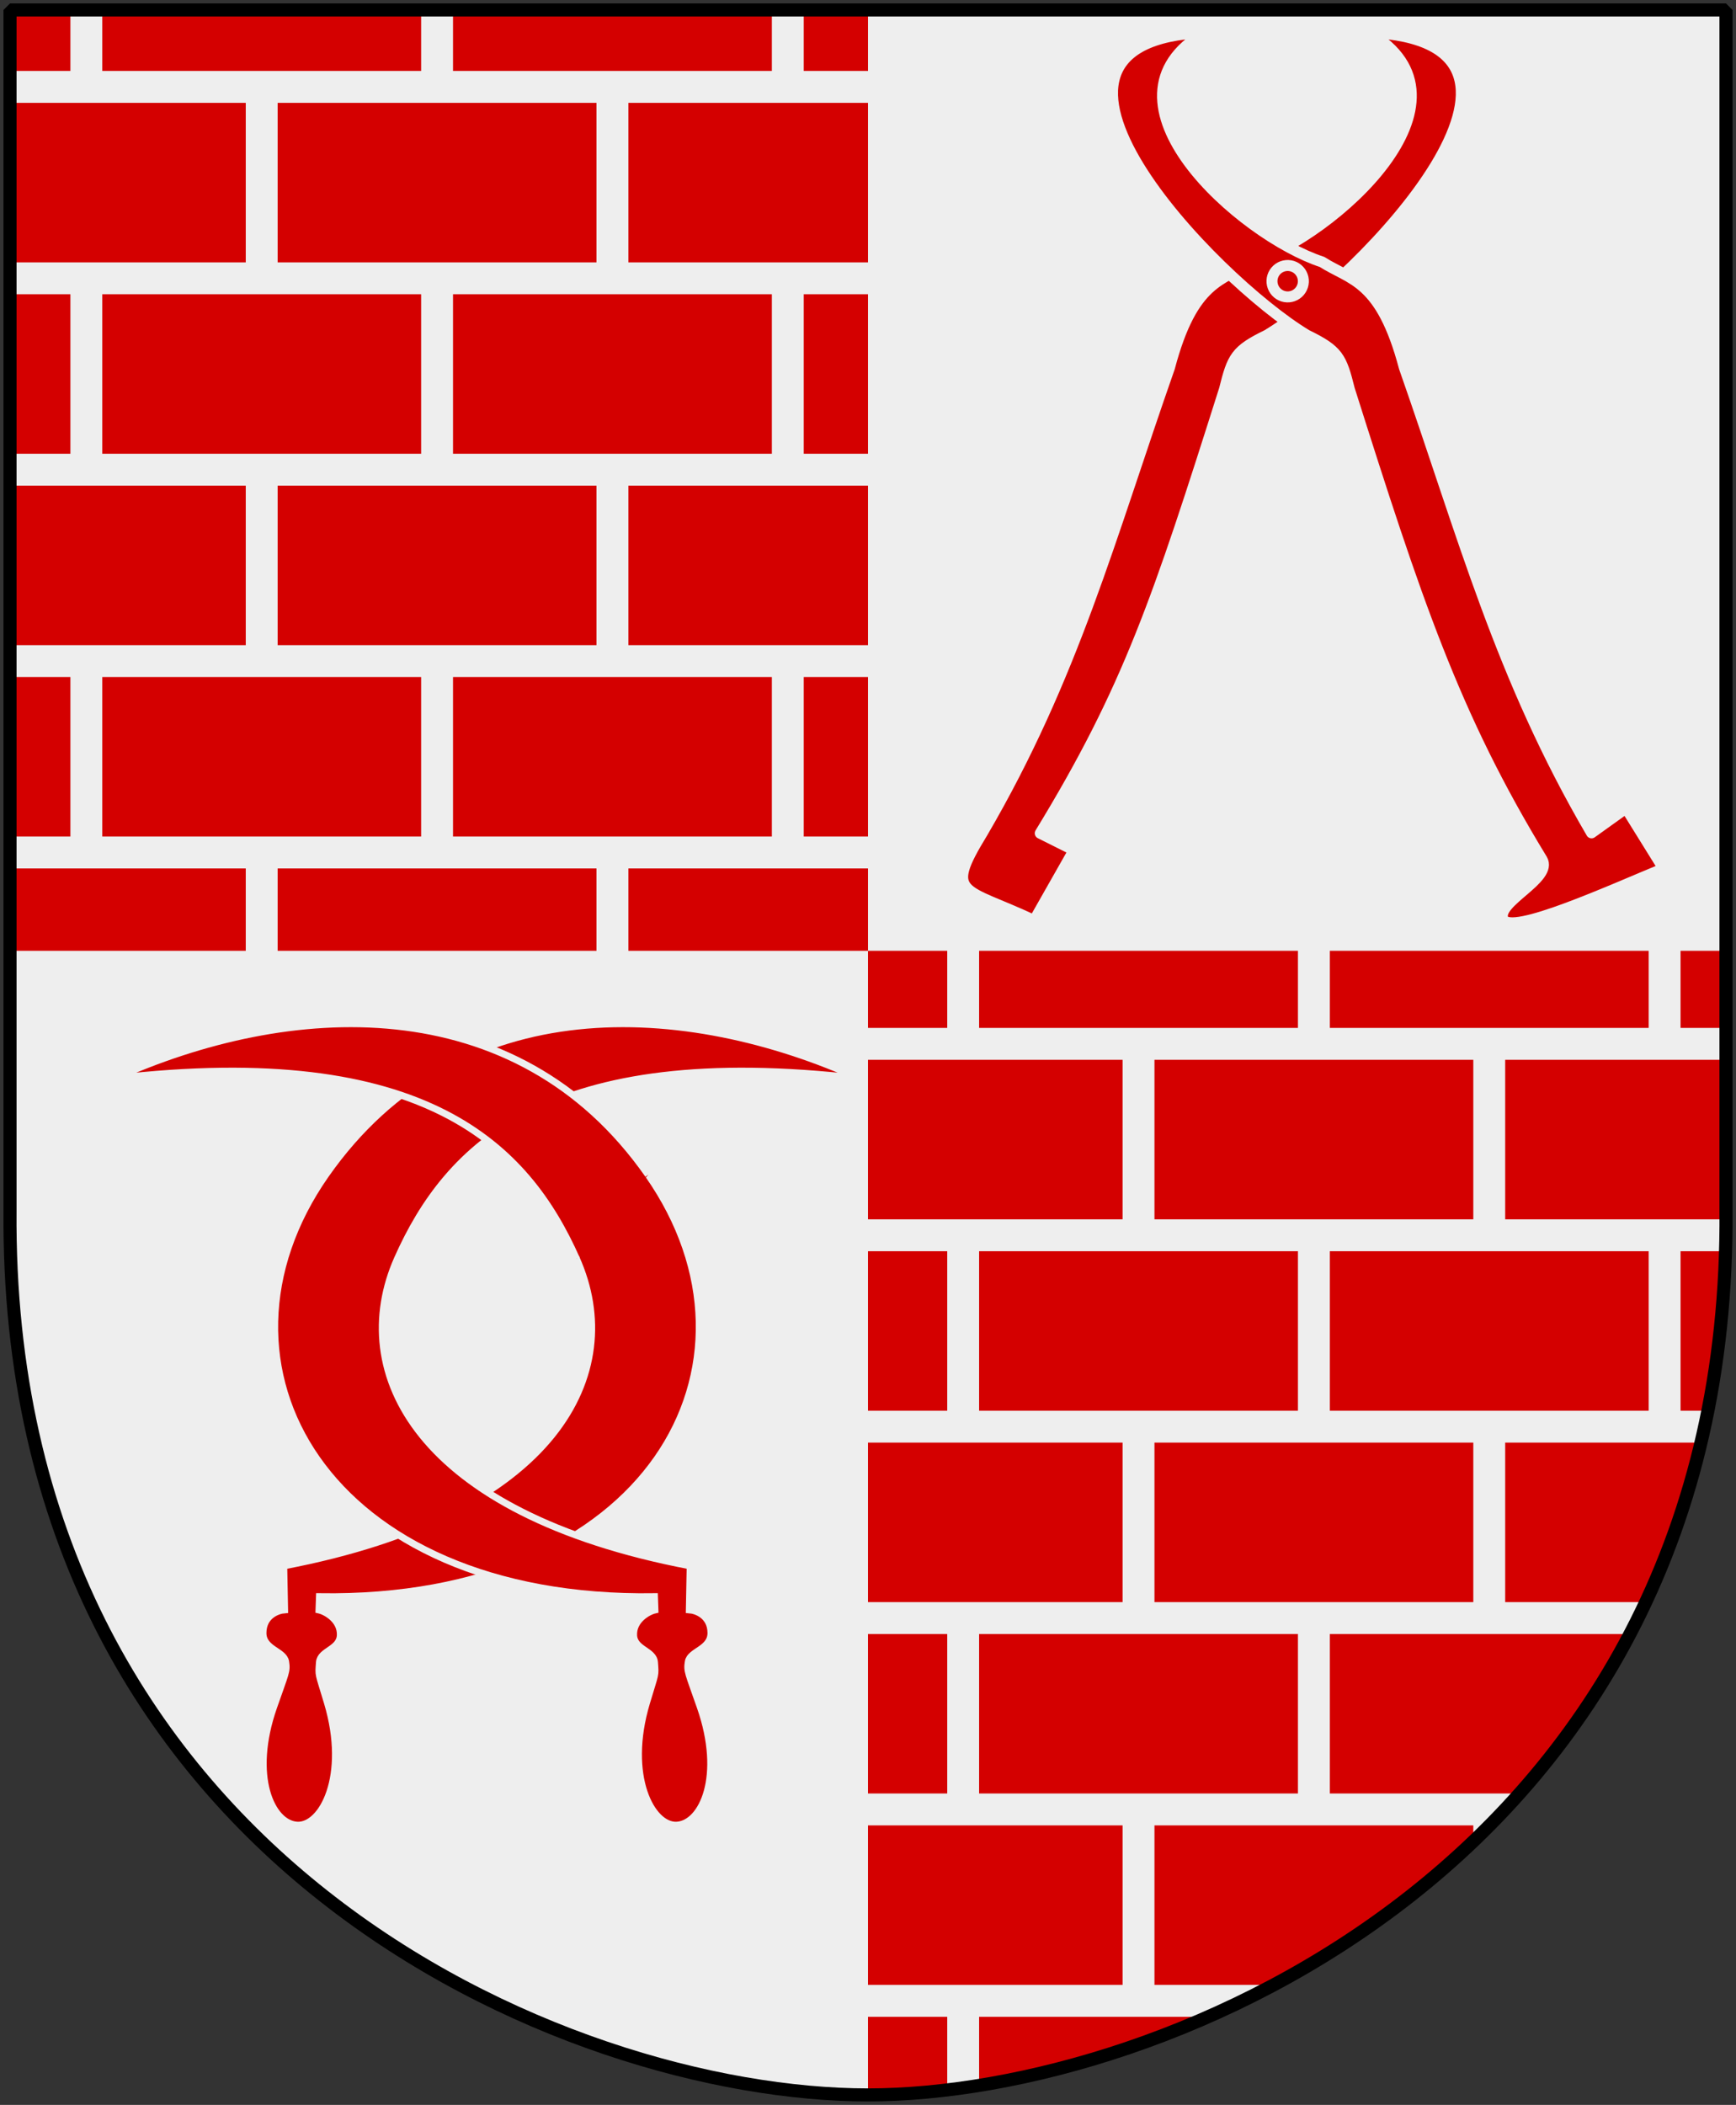 <?xml version="1.0" encoding="UTF-8" standalone="no"?>
<!-- Created with Inkscape (http://www.inkscape.org/) -->
<svg
   xmlns:dc="http://purl.org/dc/elements/1.1/"
   xmlns:cc="http://web.resource.org/cc/"
   xmlns:rdf="http://www.w3.org/1999/02/22-rdf-syntax-ns#"
   xmlns:svg="http://www.w3.org/2000/svg"
   xmlns="http://www.w3.org/2000/svg"
   xmlns:xlink="http://www.w3.org/1999/xlink"
   version="1.0"
   width="251"
   height="304.2"
   id="svg4166">
  <rect width="100%" height="100%" fill="#333333" stroke="none"/>
  <defs
     id="defs4168">
    <clipPath
       id="clipPath2617">
      <use
         transform="matrix(2.171,0,0,2.171,-867.975,-18.065)"
         id="use2615"
         x="0"
         y="0"
         width="1"
         height="1"
         xlink:href="#Shield" />
    </clipPath>
  </defs>
  <path
     d="M 249.551,1.44 L 125.5,1.44 L 1.45,1.44 L 1.45,174.936 C 0.682,268.657 81.739,302.756 125.5,302.756 C 168.494,302.756 250.318,268.657 249.551,174.936 L 249.551,1.44 z "
     style="color:#000000;fill:#eeeeee;fill-opacity:1;fill-rule:nonzero;stroke:none;stroke-width:1.888;stroke-linecap:round;stroke-linejoin:bevel;marker:none;marker-start:none;marker-mid:none;marker-end:none;stroke-miterlimit:4;stroke-dashoffset:0;stroke-opacity:1;visibility:visible;display:block"
     id="Shield" />
  <g
     transform="matrix(0.461,0,0,0.461,399.724,8.319)"
     clip-path="url(#clipPath2617)"
     id="Wall">
    <g
       transform="translate(-1000,-480)"
       style="fill:#d40000;fill-opacity:1"
       id="Mur">
      <path
         d="M 0,494.2 L 100,494.2 L 100,544.2 L 0,544.2 L 0,494.2 z "
         style="fill:#d40000;fill-opacity:1;fill-rule:evenodd;stroke:none"
         id="Sten" />
      <path
         d="M 0,554.2 L 45,554.2 L 45,604.2 L 0,604.2 L 0,554.2 z "
         style="fill:#d40000;fill-opacity:1;fill-rule:evenodd;stroke:none"
         id="Halv-sten" />
      <use
         transform="translate(110,-5.779297e-5)"
         style="fill:#d40000;fill-opacity:1"
         id="use2000"
         x="0"
         y="0"
         width="744.094"
         height="1052.362"
         xlink:href="#Sten" />
      <use
         transform="translate(55,60)"
         style="fill:#d40000;fill-opacity:1"
         id="use2002"
         x="0"
         y="0"
         width="744.094"
         height="1052.362"
         xlink:href="#Sten" />
      <use
         transform="translate(220,-5.779297e-5)"
         style="fill:#d40000;fill-opacity:1"
         id="use2004"
         x="0"
         y="0"
         width="744.094"
         height="1052.362"
         xlink:href="#Sten" />
      <use
         transform="translate(330,-5.779297e-5)"
         style="fill:#d40000;fill-opacity:1"
         id="use2006"
         x="0"
         y="0"
         width="744.094"
         height="1052.362"
         xlink:href="#Sten" />
      <use
         transform="translate(165,60)"
         style="fill:#d40000;fill-opacity:1"
         id="use2008"
         x="0"
         y="0"
         width="744.094"
         height="1052.362"
         xlink:href="#Sten" />
      <use
         transform="translate(440,-5.779297e-5)"
         style="fill:#d40000;fill-opacity:1"
         id="use2012"
         x="0"
         y="0"
         width="744.094"
         height="1052.362"
         xlink:href="#Sten" />
      <use
         transform="translate(275,60)"
         style="fill:#d40000;fill-opacity:1"
         id="use2010"
         x="0"
         y="0"
         width="744.094"
         height="1052.362"
         xlink:href="#Sten" />
      <use
         transform="translate(385,60)"
         style="fill:#d40000;fill-opacity:1"
         id="use2014"
         x="0"
         y="0"
         width="744.094"
         height="1052.362"
         xlink:href="#Sten" />
      <use
         transform="translate(0,-120)"
         style="fill:#d40000;fill-opacity:1"
         id="use2050"
         x="0"
         y="0"
         width="744.094"
         height="1052.362"
         xlink:href="#Halv-sten" />
      <use
         transform="translate(55,-60)"
         style="fill:#d40000;fill-opacity:1"
         id="use2054"
         x="0"
         y="0"
         width="744.094"
         height="1052.362"
         xlink:href="#Sten" />
      <use
         transform="translate(165,-60)"
         style="fill:#d40000;fill-opacity:1"
         id="use2056"
         x="0"
         y="0"
         width="744.094"
         height="1052.362"
         xlink:href="#Sten" />
      <use
         transform="translate(275,-60)"
         style="fill:#d40000;fill-opacity:1"
         id="use2058"
         x="0"
         y="0"
         width="744.094"
         height="1052.362"
         xlink:href="#Sten" />
      <use
         transform="translate(385,-60)"
         style="fill:#d40000;fill-opacity:1"
         id="use2060"
         x="0"
         y="0"
         width="744.094"
         height="1052.362"
         xlink:href="#Sten" />
      <use
         transform="translate(0,120)"
         style="fill:#d40000;fill-opacity:1"
         id="use2176"
         x="0"
         y="0"
         width="251"
         height="304.2"
         xlink:href="#Sten" />
      <use
         transform="translate(110,120)"
         style="fill:#d40000;fill-opacity:1"
         id="use2178"
         x="0"
         y="0"
         width="251"
         height="304.2"
         xlink:href="#Sten" />
      <use
         transform="translate(220,120)"
         style="fill:#d40000;fill-opacity:1"
         id="use2180"
         x="0"
         y="0"
         width="251"
         height="304.2"
         xlink:href="#Sten" />
      <use
         transform="translate(330,120)"
         style="fill:#d40000;fill-opacity:1"
         id="use2182"
         x="0"
         y="0"
         width="251"
         height="304.2"
         xlink:href="#Sten" />
      <use
         transform="translate(440,120)"
         style="fill:#d40000;fill-opacity:1"
         id="use2184"
         x="0"
         y="0"
         width="251"
         height="304.2"
         xlink:href="#Sten" />
      <use
         transform="translate(550,0)"
         style="fill:#d40000;fill-opacity:1"
         id="use2186"
         x="0"
         y="0"
         width="251"
         height="304.2"
         xlink:href="#Sten" />
      <use
         transform="translate(550,120)"
         style="fill:#d40000;fill-opacity:1"
         id="use2188"
         x="0"
         y="0"
         width="251"
         height="304.2"
         xlink:href="#Sten" />
      <use
         transform="translate(495,-60)"
         style="fill:#d40000;fill-opacity:1"
         id="use2190"
         x="0"
         y="0"
         width="251"
         height="304.2"
         xlink:href="#Sten" />
      <use
         transform="translate(495,60)"
         style="fill:#d40000;fill-opacity:1"
         id="use2192"
         x="0"
         y="0"
         width="251"
         height="304.2"
         xlink:href="#Sten" />
      <use
         transform="translate(660,0)"
         style="fill:#d40000;fill-opacity:1"
         id="use2194"
         x="0"
         y="0"
         width="251"
         height="304.2"
         xlink:href="#Sten" />
      <use
         transform="translate(660,120)"
         style="fill:#d40000;fill-opacity:1"
         id="use2196"
         x="0"
         y="0"
         width="251"
         height="304.2"
         xlink:href="#Sten" />
      <use
         transform="translate(605,60)"
         style="fill:#d40000;fill-opacity:1"
         id="use2198"
         x="0"
         y="0"
         width="251"
         height="304.2"
         xlink:href="#Sten" />
      <use
         transform="translate(605,-60)"
         style="fill:#d40000;fill-opacity:1"
         id="use2200"
         x="0"
         y="0"
         width="251"
         height="304.2"
         xlink:href="#Sten" />
      <use
         transform="translate(715,0)"
         style="fill:#d40000;fill-opacity:1"
         id="use2204"
         x="0"
         y="0"
         width="251"
         height="304.2"
         xlink:href="#Halv-sten" />
      <use
         transform="translate(715,-120)"
         style="fill:#d40000;fill-opacity:1"
         id="use2206"
         x="0"
         y="0"
         width="251"
         height="304.2"
         xlink:href="#Halv-sten" />
      <use
         transform="translate(0,120)"
         style="fill:#d40000;fill-opacity:1"
         id="use2208"
         x="0"
         y="0"
         width="251"
         height="304.2"
         xlink:href="#Halv-sten" />
      <use
         transform="translate(715,120)"
         style="fill:#d40000;fill-opacity:1"
         id="use2210"
         x="0"
         y="0"
         width="251"
         height="304.2"
         xlink:href="#Halv-sten" />
      <use
         transform="translate(55,180)"
         style="fill:#d40000;fill-opacity:1"
         id="use2212"
         x="0"
         y="0"
         width="251"
         height="304.2"
         xlink:href="#Sten" />
      <use
         transform="translate(165,180)"
         style="fill:#d40000;fill-opacity:1"
         id="use2214"
         x="0"
         y="0"
         width="251"
         height="304.2"
         xlink:href="#Sten" />
      <use
         transform="translate(275,180)"
         style="fill:#d40000;fill-opacity:1"
         id="use2216"
         x="0"
         y="0"
         width="251"
         height="304.2"
         xlink:href="#Sten" />
      <use
         transform="translate(385,180)"
         style="fill:#d40000;fill-opacity:1"
         id="use2224"
         x="0"
         y="0"
         width="251"
         height="304.2"
         xlink:href="#Sten" />
      <use
         transform="translate(495,180)"
         style="fill:#d40000;fill-opacity:1"
         id="use2226"
         x="0"
         y="0"
         width="251"
         height="304.2"
         xlink:href="#Sten" />
      <use
         transform="translate(605,180)"
         style="fill:#d40000;fill-opacity:1"
         id="use2228"
         x="0"
         y="0"
         width="251"
         height="304.2"
         xlink:href="#Sten" />
      <use
         transform="translate(-3.669734e-6,240)"
         style="fill:#d40000;fill-opacity:1"
         id="use2326"
         x="0"
         y="0"
         width="251"
         height="304.2"
         xlink:href="#Sten" />
      <use
         transform="translate(110,240)"
         style="fill:#d40000;fill-opacity:1"
         id="use2328"
         x="0"
         y="0"
         width="251"
         height="304.2"
         xlink:href="#Sten" />
      <use
         transform="translate(220,240)"
         style="fill:#d40000;fill-opacity:1"
         id="use2330"
         x="0"
         y="0"
         width="251"
         height="304.2"
         xlink:href="#Sten" />
      <use
         transform="translate(330,240)"
         style="fill:#d40000;fill-opacity:1"
         id="use2332"
         x="0"
         y="0"
         width="251"
         height="304.2"
         xlink:href="#Sten" />
      <use
         transform="translate(440,240)"
         style="fill:#d40000;fill-opacity:1"
         id="use2334"
         x="0"
         y="0"
         width="251"
         height="304.2"
         xlink:href="#Sten" />
      <use
         transform="translate(550,240)"
         style="fill:#d40000;fill-opacity:1"
         id="use2336"
         x="0"
         y="0"
         width="251"
         height="304.2"
         xlink:href="#Sten" />
      <use
         transform="translate(660,240)"
         style="fill:#d40000;fill-opacity:1"
         id="use2338"
         x="0"
         y="0"
         width="251"
         height="304.2"
         xlink:href="#Sten" />
    </g>
    <use
       transform="translate(0,360)"
       id="use2410"
       x="0"
       y="0"
       width="251"
       height="304.2"
       xlink:href="#Mur" />
  </g>
  <path
     d="M 125.5,1.438 C 125.5,1.438 125.5,70.067 125.5,137.406 L 249.562,137.406 L 249.562,1.438 L 125.5,1.438 z M 125.5,137.406 L 1.438,137.406 L 1.438,174.938 C 0.67,268.658 81.739,302.75 125.5,302.75 C 125.5,302.75 125.5,219.293 125.5,137.406 z "
     style="color:#000000;fill:#eeeeee;fill-opacity:1;fill-rule:nonzero;stroke:none;stroke-width:1.888;stroke-linecap:round;stroke-linejoin:bevel;marker:none;marker-start:none;marker-mid:none;marker-end:none;stroke-miterlimit:4;stroke-dashoffset:0;stroke-opacity:1;visibility:visible;display:block"
     id="Field-2-and-3" />
  <path
     d="M 249.551,1.44 L 125.5,1.44 L 1.45,1.44 L 1.45,174.936 C 0.682,268.657 81.739,302.756 125.5,302.756 C 168.494,302.756 250.318,268.657 249.551,174.936 L 249.551,1.44 z "
     style="color:#000000;fill:none;fill-opacity:0;fill-rule:nonzero;stroke:#000000;stroke-width:1.888;stroke-linecap:round;stroke-linejoin:bevel;marker:none;marker-start:none;marker-mid:none;marker-end:none;stroke-miterlimit:4;stroke-dashoffset:0;stroke-opacity:1;visibility:visible;display:block"
     id="Frame" />
  <path
     d="M 16.504,155.861 C 41.495,144.554 74.515,142.338 93.722,169.777 C 112.916,197.198 93.832,231.453 46.187,230.748 L 46.118,232.673 C 47.103,232.894 49.302,234.117 49.201,236.332 C 49.106,238.423 46.307,238.521 46.183,240.239 C 46.037,242.274 45.987,241.561 47.334,246.061 C 50.518,256.7 46.562,263.99 42.952,263.772 C 39.253,263.548 36.074,256.687 39.57,246.683 C 41.328,241.652 41.525,241.529 41.299,240.143 C 41.045,238.584 38.012,238.387 38.026,235.983 C 38.04,233.497 40.119,232.73 41.153,232.651 L 41.032,226.302 C 80.562,218.781 90.659,198.333 83.344,181.898 C 76.16,165.755 61.663,150.601 16.504,155.861 z "
     style="fill:#d40000;fill-opacity:1;stroke:#eeeeee;stroke-width:0.995;stroke-opacity:1"
     id="Sickle" />
  <use
     transform="matrix(-1,0,0,1,140.816,-2.06528e-7)"
     id="Sickle-2"
     x="0"
     y="0"
     width="251"
     height="304.2"
     xlink:href="#Sickle" />
  <path
     d="M 83.344,181.898 C 76.16,165.755 61.663,150.601 16.504,155.861 C 41.495,144.554 74.515,142.338 93.722,169.777"
     style="fill:#d40000;fill-opacity:1;stroke:#eeeeee;stroke-width:0.995;stroke-opacity:1"
     id="Sickle-fake" />
  <g
     id="Hovtang">
    <path
       d="M 142.026,120.362 C 155.211,97.81 160.474,77.661 169.087,53.128 C 172.463,40.388 176.833,40.527 180.986,37.856 C 192.648,34.063 214.853,14.529 197.894,4.675 C 229.687,5.971 196.639,40.37 183.198,48.432 C 178.648,50.649 178.201,51.614 177.044,56.262 C 167.422,86.637 163.159,99.54 150.405,120.422 C 150.405,120.422 155.292,122.866 155.292,122.866 C 155.292,122.866 149.519,133.033 149.519,133.033 C 139.213,128.181 136.415,129.548 142.026,120.362 z "
       style="color:#000000;fill:#d40000;fill-opacity:1;fill-rule:nonzero;stroke:#eeeeee;stroke-width:1.588;stroke-linecap:round;stroke-linejoin:round;marker:none;marker-start:none;marker-mid:none;marker-end:none;stroke-miterlimit:4;stroke-dasharray:none;stroke-dashoffset:0;stroke-opacity:1;visibility:visible;display:inline;overflow:visible"
       id="use2579" />
    <path
       d="M 230.113,120.362 C 216.927,97.81 211.664,77.661 203.052,53.128 C 199.675,40.388 195.305,40.527 191.153,37.856 C 179.49,34.063 157.286,14.529 174.244,4.675 C 142.451,5.971 175.499,40.37 188.94,48.432 C 193.49,50.649 193.937,51.614 195.095,56.262 C 204.716,86.637 210.194,103.322 222.947,124.204 C 224.6,126.963 216.259,130.339 217.305,132.816 C 218.364,135.325 232.933,128.652 240.543,125.529 C 240.543,125.529 235.11,116.782 235.11,116.782 C 235.11,116.782 230.113,120.362 230.113,120.362 z "
       style="color:#000000;fill:#d40000;fill-opacity:1;fill-rule:nonzero;stroke:#eeeeee;stroke-width:1.588;stroke-linecap:round;stroke-linejoin:round;marker:none;marker-start:none;marker-mid:none;marker-end:none;stroke-miterlimit:4;stroke-dasharray:none;stroke-dashoffset:0;stroke-opacity:1;visibility:visible;display:inline;overflow:visible"
       id="path2581" />
    <path
       d="M 188.393,40.149 C 188.569,40.94 188.31,41.766 187.712,42.314 C 187.114,42.863 186.269,43.05 185.496,42.806 C 184.722,42.561 184.138,41.923 183.964,41.131 C 183.787,40.339 184.046,39.513 184.644,38.965 C 185.242,38.417 186.087,38.229 186.861,38.473 C 187.634,38.718 188.218,39.356 188.393,40.149 L 188.393,40.149 z "
       style="fill:#d40000;fill-opacity:1;fill-rule:nonzero;stroke:#eeeeee;stroke-width:1.588;stroke-linecap:round;stroke-linejoin:round;stroke-miterlimit:4;stroke-dasharray:none;stroke-opacity:1"
       id="path2583" />
  </g>
</svg>
